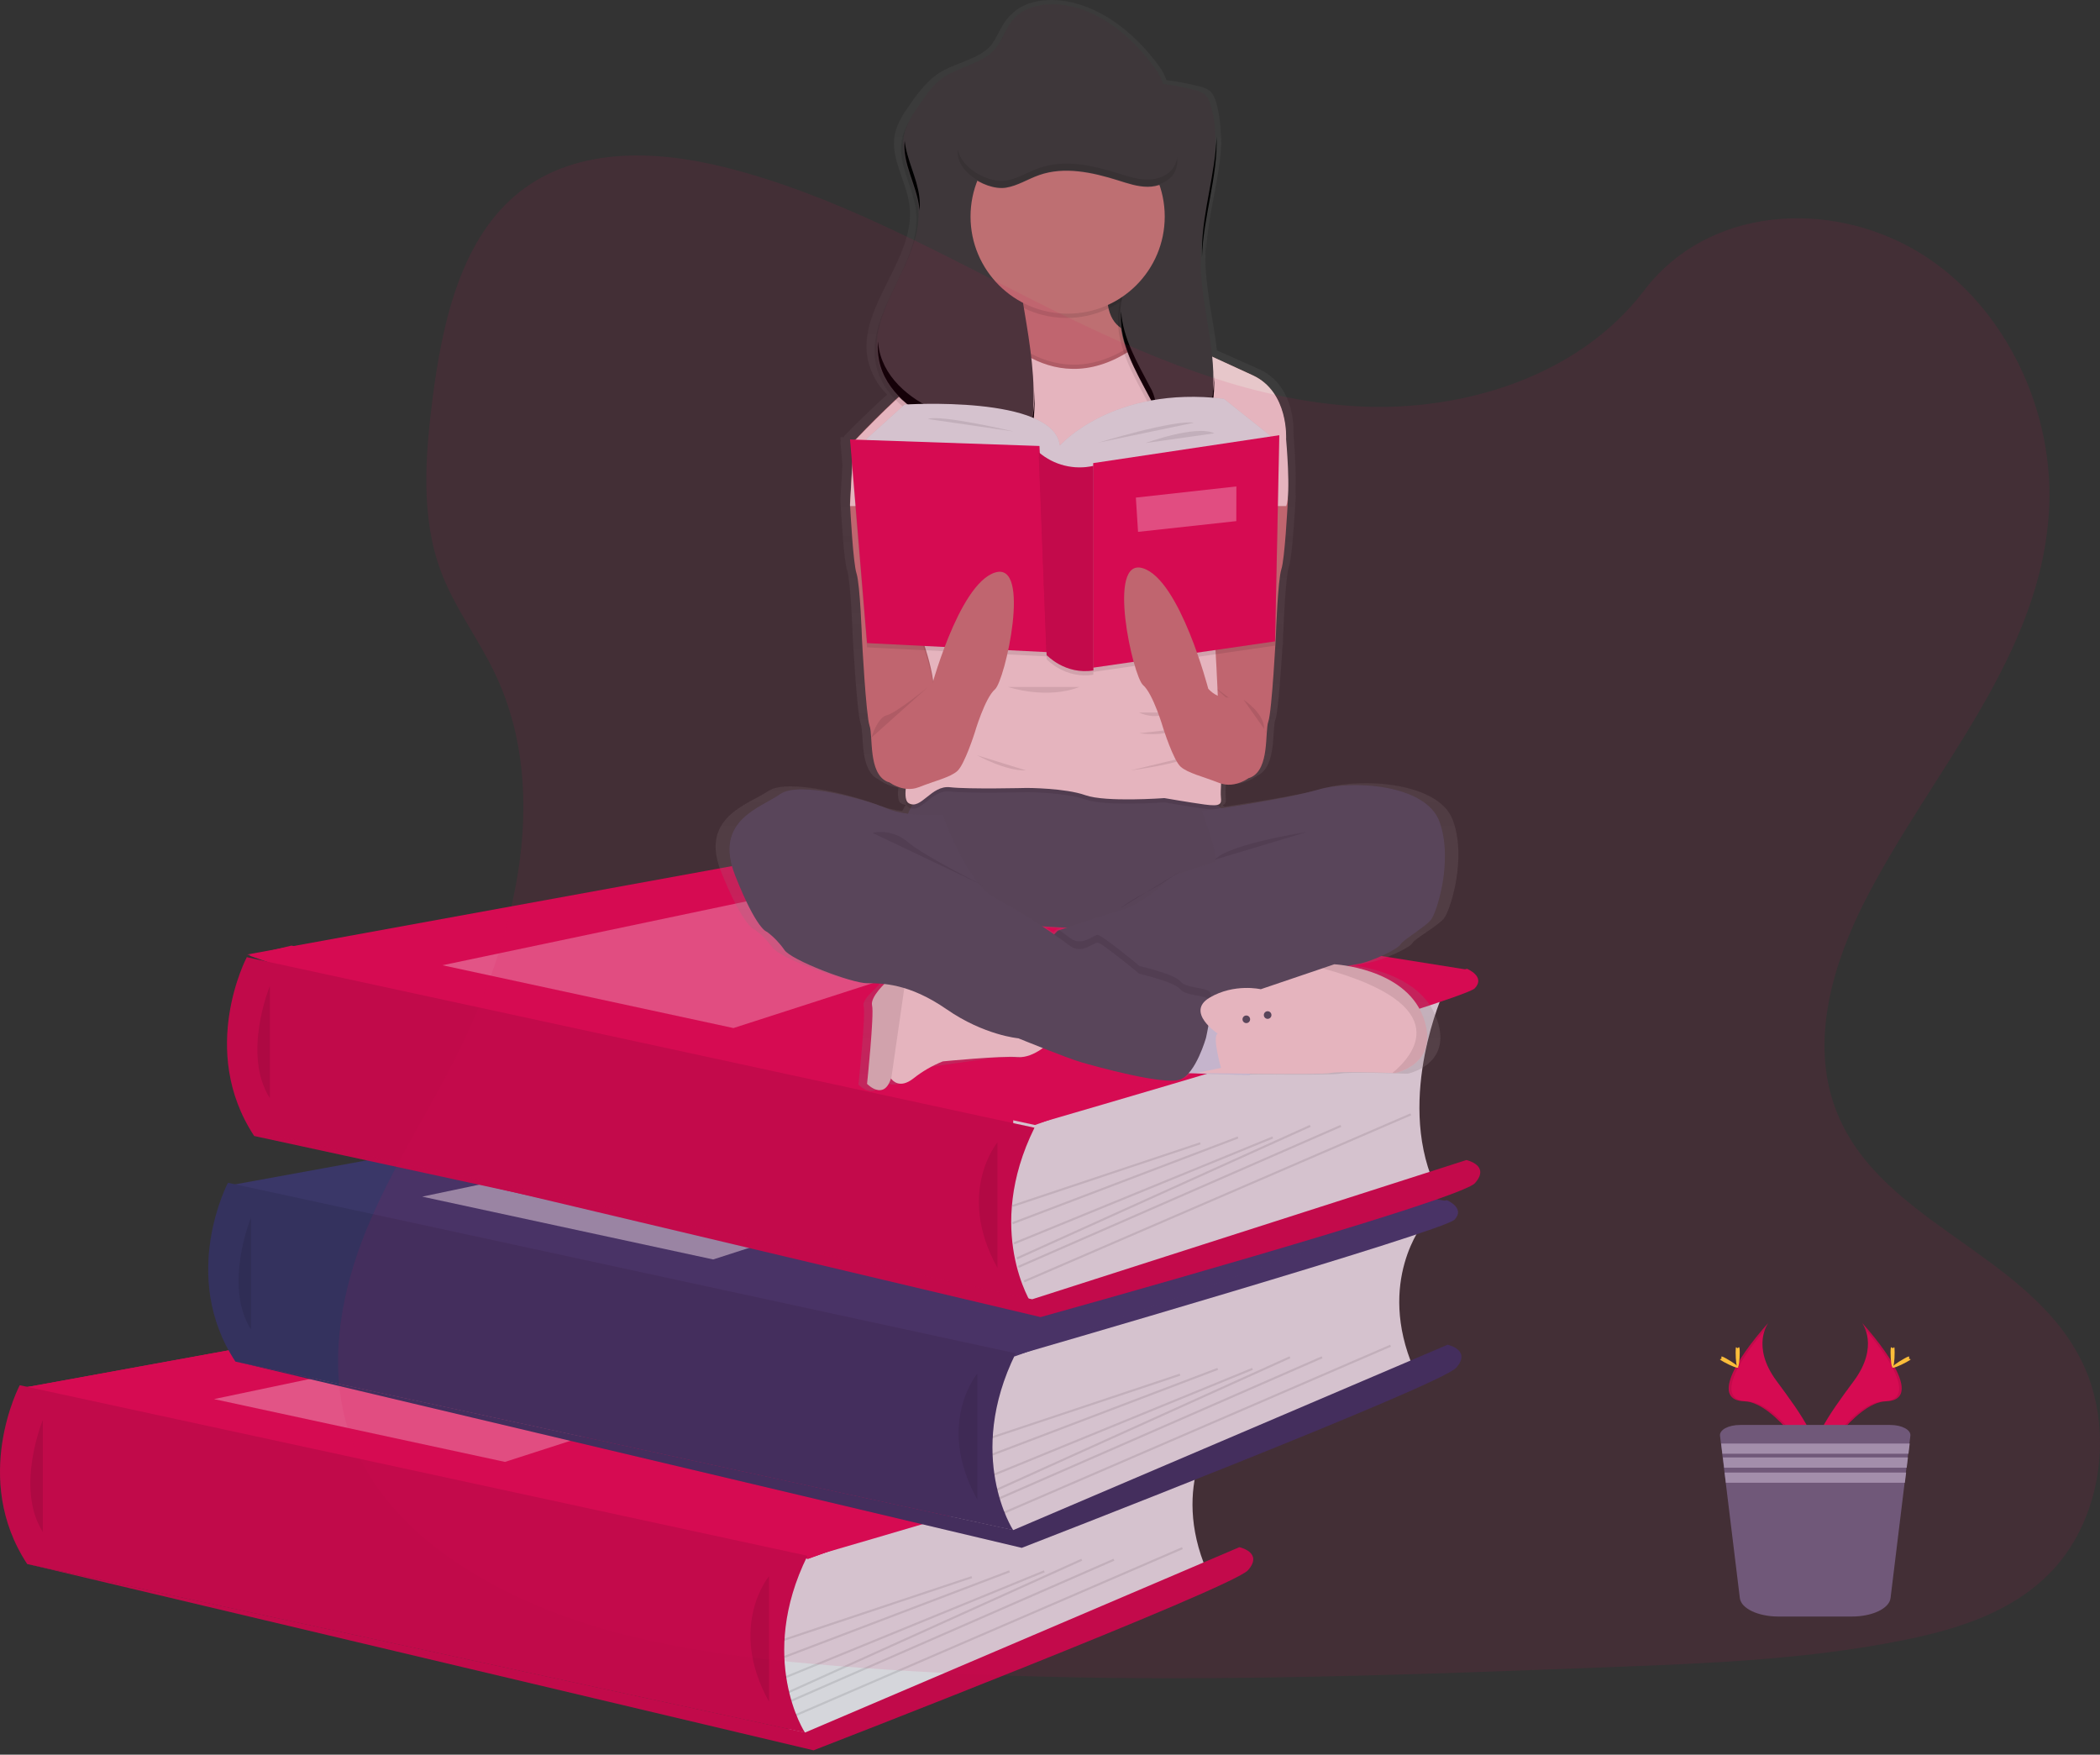 <?xml version="1.0" encoding="UTF-8"?> <svg xmlns="http://www.w3.org/2000/svg" width="316" height="264" viewBox="0 0 316 264" fill="none"><rect x="0" y="0" width="316" height="264" fill="#333333" stroke="none"/> <path d="M280.195 199.031C280.195 199.031 282.856 202.509 278.965 207.763C275.075 213.018 271.87 217.451 273.163 220.727C273.163 220.727 279.032 210.971 283.807 210.832C288.582 210.694 285.441 204.896 280.195 199.031V199.031Z" fill="#D60B52"></path> <path d="M280.217 199.031C280.449 199.367 280.632 199.734 280.761 200.122C285.419 205.597 287.905 210.707 283.421 210.833C279.248 210.954 274.245 218.416 273.047 220.297C273.085 220.449 273.132 220.599 273.186 220.745C273.24 220.893 279.055 210.99 283.83 210.851C288.604 210.712 285.463 204.896 280.217 199.031Z" fill="black" fill-opacity="0.1"></path> <path d="M285.099 203.48C285.099 204.705 284.96 205.696 284.794 205.696C284.628 205.696 284.484 204.705 284.484 203.48C284.484 202.255 284.655 202.834 284.825 202.834C284.996 202.834 285.099 202.255 285.099 203.48Z" fill="#FFD037"></path> <path d="M286.843 204.957C285.771 205.54 284.833 205.895 284.752 205.747C284.671 205.599 285.475 205.002 286.548 204.401C287.62 203.799 287.198 204.239 287.279 204.401C287.36 204.562 287.921 204.369 286.843 204.957Z" fill="#FFD037"></path> <path d="M266.094 199.031C266.094 199.031 263.433 202.509 267.323 207.763C271.214 213.018 274.418 217.451 273.121 220.727C273.121 220.727 267.256 210.971 262.477 210.832C257.698 210.694 260.862 204.896 266.094 199.031V199.031Z" fill="#D60B52"></path> <path d="M266.094 199.031C265.862 199.367 265.679 199.734 265.551 200.122C260.893 205.597 258.407 210.707 262.89 210.833C267.059 210.954 272.067 218.416 273.264 220.297C273.227 220.45 273.179 220.599 273.121 220.745C273.063 220.892 267.256 210.99 262.477 210.851C257.698 210.712 260.862 204.896 266.094 199.031Z" fill="black" fill-opacity="0.1"></path> <path d="M261.173 203.48C261.173 204.705 261.308 205.696 261.478 205.696C261.649 205.696 261.788 204.705 261.788 203.48C261.788 202.255 261.613 202.834 261.447 202.834C261.281 202.834 261.173 202.255 261.173 203.48Z" fill="#FFD037"></path> <path d="M259.47 204.957C260.542 205.54 261.48 205.895 261.561 205.747C261.642 205.599 260.838 205.002 259.766 204.401C258.693 203.799 259.115 204.239 259.034 204.401C258.953 204.562 258.393 204.369 259.47 204.957Z" fill="#FFD037"></path> <path d="M287.465 216.019L287.33 217.105L287.141 218.639L287.065 219.281L286.877 220.816L286.796 221.458L286.612 222.988L284.481 240.444C284.292 242.001 281.748 243.217 278.674 243.217H267.612C264.538 243.217 261.999 242.001 261.806 240.444L259.674 222.988L259.486 221.458L259.409 220.816L259.221 219.281L259.14 218.639L258.956 217.105L258.822 216.019C258.718 215.121 260.091 214.395 261.833 214.395H284.458C286.195 214.395 287.572 215.135 287.465 216.019Z" fill="#65617D"></path> <path d="M287.365 217.189L287.181 218.724H259.179L258.991 217.189H287.365Z" fill="#9D9CB5"></path> <path d="M287.097 219.283L286.913 220.818H259.441L259.253 219.283H287.097Z" fill="#9D9CB5"></path> <path d="M286.825 221.555L286.636 223.089H259.699L259.515 221.555H286.825Z" fill="#9D9CB5"></path> <path d="M121.584 234.392L13.76 233.867L3.046 208.738L40.93 205.988L34.328 178.436L109.257 168.724L37.506 143.781L43.844 142.275L159.219 161.098L152.865 204.094L143.783 227.723L121.584 234.392Z" fill="#D60B52"></path> <path d="M183.101 214.51C183.101 214.51 175.96 223.226 181.63 236.403L124.612 261.132L119.14 262.279L116.62 251.253L118.306 237.339V229.734L183.101 214.51Z" fill="#D5D6DB"></path> <path d="M3.046 208.88L81.965 194.492L186.534 211.151L121.584 234.535L3.046 208.88Z" fill="#D60B52"></path> <path d="M3.046 208.88L81.965 194.492L186.534 211.151L121.584 234.535L3.046 208.88Z" fill="#D60B52"></path> <path d="M2.971 208.418C2.971 208.418 -4.41 222.402 4.096 235.318L121.124 260.678C121.124 260.678 113.86 249.538 121.499 234.077L2.971 208.418Z" fill="#D60B52"></path> <path d="M2.971 208.418C2.971 208.418 -4.41 222.402 4.096 235.318L121.124 260.678C121.124 260.678 113.86 249.538 121.499 234.077L2.971 208.418Z" fill="black" fill-opacity="0.1"></path> <path d="M6.444 213.641C6.444 213.641 2.225 223.872 6.444 230.494V213.641Z" fill="black" fill-opacity="0.1"></path> <path d="M121.162 260.664L186.497 232.785C186.497 232.785 190.151 233.573 187.788 236.25C185.426 238.928 122.422 263.342 122.422 263.342L4.134 235.305L121.162 260.664Z" fill="#D60B52"></path> <path d="M121.162 260.664L186.497 232.785C186.497 232.785 190.151 233.573 187.788 236.25C185.426 238.928 122.422 263.342 122.422 263.342L4.134 235.305L121.162 260.664Z" fill="black" fill-opacity="0.1"></path> <path d="M115.722 237.139C115.722 237.139 109.421 244.699 115.722 256.039V237.139Z" fill="black" fill-opacity="0.1"></path> <path fill-rule="evenodd" clip-rule="evenodd" d="M146.186 237.139L117.926 246.567L118.026 246.866L146.286 237.438L146.186 237.139Z" fill="black" fill-opacity="0.1"></path> <path fill-rule="evenodd" clip-rule="evenodd" d="M151.855 236.268L117.926 249.169L118.038 249.464L151.967 236.562L151.855 236.268Z" fill="black" fill-opacity="0.1"></path> <path fill-rule="evenodd" clip-rule="evenodd" d="M157.081 236.268L118.144 252.204L118.263 252.496L157.201 236.559L157.081 236.268Z" fill="black" fill-opacity="0.1"></path> <path fill-rule="evenodd" clip-rule="evenodd" d="M162.715 234.527L118.579 254.465L118.708 254.752L162.844 234.814L162.715 234.527Z" fill="black" fill-opacity="0.1"></path> <path fill-rule="evenodd" clip-rule="evenodd" d="M167.549 234.527L119.014 255.741L119.14 256.029L167.676 234.816L167.549 234.527Z" fill="black" fill-opacity="0.1"></path> <path fill-rule="evenodd" clip-rule="evenodd" d="M177.858 232.785L119.666 257.919L119.791 258.208L177.983 233.074L177.858 232.785Z" fill="black" fill-opacity="0.1"></path> <path d="M32.201 210.502L87.644 198.846L121.42 205.304L75.988 219.953L32.201 210.502Z" fill="white" fill-opacity="0.3"></path> <path d="M186.366 211.027C186.366 211.027 189.233 212.183 187.551 213.97C185.869 215.756 121.407 234.412 121.407 234.412L186.366 211.027Z" fill="#D60B52"></path> <path d="M214.211 184.049C214.211 184.049 207.073 192.762 212.743 205.942L155.725 230.671L150.253 231.824L147.733 220.798L149.444 206.888V199.273L214.211 184.049Z" fill="#D5D6DB"></path> <path d="M34.16 178.415L113.074 164.031L217.647 180.69L152.697 204.074L34.16 178.415Z" fill="#3A3768"></path> <path d="M34.303 177.957C34.303 177.957 26.92 191.941 35.425 204.857L152.453 230.217C152.453 230.217 145.192 219.068 152.841 203.613L34.303 177.957Z" fill="#3A3768"></path> <path d="M34.303 177.957C34.303 177.957 26.92 191.941 35.425 204.857L152.453 230.217C152.453 230.217 145.192 219.068 152.841 203.613L115.833 195.602L34.303 177.957Z" fill="black" fill-opacity="0.1"></path> <path d="M37.773 183.18C37.773 183.18 33.558 193.408 37.773 200.033V183.18Z" fill="black" fill-opacity="0.1"></path> <path d="M152.493 230.203L217.83 202.324C217.83 202.324 221.481 203.112 219.119 205.789C216.756 208.467 153.753 232.881 153.753 232.881L35.465 204.844L152.493 230.203Z" fill="#3A3768"></path> <path d="M152.493 230.203L217.83 202.324C217.83 202.324 221.481 203.112 219.119 205.789C216.756 208.467 153.753 232.881 153.753 232.881L35.465 204.844L152.493 230.203Z" fill="black" fill-opacity="0.1"></path> <path d="M147.052 206.678C147.052 206.678 140.752 214.238 147.052 225.578V206.678Z" fill="black" fill-opacity="0.1"></path> <path fill-rule="evenodd" clip-rule="evenodd" d="M177.516 206.678L149.256 216.106L149.355 216.405L177.615 206.976L177.516 206.678Z" fill="black" fill-opacity="0.1"></path> <path fill-rule="evenodd" clip-rule="evenodd" d="M183.185 205.807L149.256 218.707L149.368 219.002L183.297 206.101L183.185 205.807Z" fill="black" fill-opacity="0.1"></path> <path fill-rule="evenodd" clip-rule="evenodd" d="M188.412 205.807L149.474 221.744L149.593 222.035L188.532 206.098L188.412 205.807Z" fill="black" fill-opacity="0.1"></path> <path fill-rule="evenodd" clip-rule="evenodd" d="M194.045 204.066L149.909 224.004L150.038 224.291L194.175 204.353L194.045 204.066Z" fill="black" fill-opacity="0.1"></path> <path fill-rule="evenodd" clip-rule="evenodd" d="M198.88 204.066L150.344 225.279L150.47 225.568L199.006 204.355L198.88 204.066Z" fill="black" fill-opacity="0.1"></path> <path fill-rule="evenodd" clip-rule="evenodd" d="M209.188 202.324L150.997 227.459L151.121 227.748L209.313 202.613L209.188 202.324Z" fill="black" fill-opacity="0.1"></path> <path d="M63.532 180.041L118.975 168.385L152.751 174.843L107.319 189.492L63.532 180.041Z" fill="white" fill-opacity="0.45"></path> <path d="M217.687 180.566C217.687 180.566 220.551 181.722 218.872 183.505C217.193 185.289 152.737 203.947 152.737 203.947L217.687 180.566Z" fill="#3A3768"></path> <path d="M217.248 149.238C217.248 149.238 210.107 164.885 215.777 178.061L158.759 195.86L153.299 197.016L150.779 185.99L152.465 172.076V164.463L217.248 149.238Z" fill="#D5D6DB"></path> <path d="M37.205 143.608L116.123 129.221L220.695 145.879L155.742 169.264L37.205 143.608Z" fill="#D60B52"></path> <path d="M37.139 144.016C37.139 144.016 29.746 157.999 38.251 170.915L155.28 196.274C155.28 196.274 148.015 185.125 155.664 169.674L37.139 144.016Z" fill="#D60B52"></path> <path d="M37.139 144.016C37.139 144.016 29.746 157.999 38.251 170.915L155.28 196.274C155.28 196.274 148.015 185.125 155.664 169.674L37.139 144.016Z" fill="black" fill-opacity="0.1"></path> <path d="M40.603 148.369C40.603 148.369 36.385 158.601 40.603 165.223V148.369Z" fill="black" fill-opacity="0.1"></path> <path d="M155.322 195.485L220.656 174.537C220.656 174.537 224.31 175.325 221.948 178.002C219.585 180.68 156.582 198.162 156.582 198.162L38.294 170.127L155.322 195.485Z" fill="#D60B52"></path> <path d="M155.322 195.485L220.656 174.537C220.656 174.537 224.31 175.325 221.948 178.002C219.585 180.68 156.582 198.162 156.582 198.162L38.294 170.127L155.322 195.485Z" fill="black" fill-opacity="0.1"></path> <path d="M150.098 171.867C150.098 171.867 143.798 179.428 150.098 190.768V171.867Z" fill="black" fill-opacity="0.1"></path> <path fill-rule="evenodd" clip-rule="evenodd" d="M186.231 170.994L152.302 183.896L152.414 184.191L186.343 171.289L186.231 170.994Z" fill="black" fill-opacity="0.1"></path> <path fill-rule="evenodd" clip-rule="evenodd" d="M191.458 170.994L152.521 186.932L152.64 187.224L191.578 171.286L191.458 170.994Z" fill="black" fill-opacity="0.1"></path> <path fill-rule="evenodd" clip-rule="evenodd" d="M197.092 169.254L152.956 189.192L153.085 189.479L197.222 169.541L197.092 169.254Z" fill="black" fill-opacity="0.1"></path> <path fill-rule="evenodd" clip-rule="evenodd" d="M201.709 169.254L153.173 190.469L153.299 190.758L201.835 169.543L201.709 169.254Z" fill="black" fill-opacity="0.1"></path> <path fill-rule="evenodd" clip-rule="evenodd" d="M212.235 167.514L154.043 192.647L154.168 192.936L212.36 167.803L212.235 167.514Z" fill="black" fill-opacity="0.1"></path> <path d="M66.578 145.227L122.02 133.57L155.797 140.028L110.365 154.678L66.578 145.227Z" fill="white" fill-opacity="0.3"></path> <path fill-rule="evenodd" clip-rule="evenodd" d="M180.562 171.867L152.302 181.295L152.402 181.594L180.661 172.166L180.562 171.867Z" fill="black" fill-opacity="0.1"></path> <path d="M220.734 145.756C220.734 145.756 223.6 146.912 221.918 148.698C220.236 150.484 155.784 169.14 155.784 169.14L220.734 145.756Z" fill="#D60B52"></path> <path d="M218.623 123.403C216.484 117.59 204.709 117.044 199.599 118.526C195.969 119.582 188.315 120.773 184.226 121.372L183.961 121.12C184.492 120.962 184.504 120.577 184.439 120.004C184.401 119.25 184.412 118.494 184.472 117.741C186.977 118.519 189.208 116.678 189.208 116.678C192.152 115.37 191.36 109.77 191.923 108.239C192.345 107.094 192.8 100.35 193.002 96.988H193.045L193.068 95.859C193.097 95.372 193.11 95.087 193.11 95.087C193.11 95.087 193.398 86.864 193.961 85.199C194.484 83.669 194.909 75.956 194.974 74.733V74.572L194.932 73.859C194.961 73.339 194.974 72.761 194.971 72.152C194.971 69.355 194.68 65.833 194.644 65.264V64.966C194.667 63.772 194.517 57.793 189.431 55.533C187.556 54.696 185.303 53.698 183.121 52.727C182.558 47.87 181.273 43.038 181.384 38.145C181.384 37.409 181.449 36.673 181.521 35.941C181.521 36.153 181.498 36.369 181.495 36.595V38.021C181.688 31.901 184.001 25.749 183.785 19.76C183.765 20.346 183.723 20.934 183.667 21.523C183.78 19.497 183.568 17.466 183.039 15.508C182.843 14.818 182.578 14.105 182.012 13.643C181.477 13.272 180.864 13.029 180.22 12.934C178.672 12.538 177.1 12.244 175.513 12.057C175.272 11.319 174.914 10.624 174.453 10C171.137 5.447 166.224 1.169 160.415 0.187C157.501 -0.303 154.148 0.106 152.166 2.189C151.959 2.372 151.764 2.569 151.584 2.778C150.518 4.05 150.059 5.721 148.967 6.991C148.895 7.075 148.813 7.154 148.735 7.236C146.595 9.149 143.263 9.549 140.885 11.266C140.466 11.574 140.073 11.916 139.71 12.289C138.753 13.239 137.893 14.283 137.146 15.406C136.077 16.911 134.978 18.478 134.637 20.274C133.954 23.871 136.404 27.283 136.858 30.904C137.872 39.005 128.907 46.195 130.604 54.189C131.058 56.153 132.058 57.948 133.489 59.366C129.993 62.533 127.016 65.604 127.016 65.604V65.787H126.464L126.519 66.441H126.464L126.768 69.99L126.464 75.158V75.645H126.483C126.585 77.539 126.987 84.349 127.464 85.785C128.027 87.45 128.312 95.672 128.312 95.672C128.312 95.672 128.933 107.294 129.502 108.831C130.071 110.369 129.264 115.952 132.217 117.27C133.081 117.933 134.104 118.357 135.183 118.5C135.033 119.723 135.128 120.61 135.616 120.887C135.824 121.01 136.06 121.077 136.302 121.084C136.102 121.381 135.924 121.692 135.769 122.016C134.597 121.894 133.445 121.622 132.342 121.208C129.169 119.9 118.64 116.956 115.581 119.026C112.523 121.097 105.164 122.974 108.562 131.308C111.961 139.643 113.544 139.852 113.544 139.852C114.59 140.611 115.508 141.533 116.262 142.583C117.282 144.117 126.791 147.626 129.169 147.626C130.179 147.611 131.19 147.661 132.194 147.777C133.198 147.893 129.614 150.04 129.957 151.355C130.301 152.67 129.172 163.195 129.172 163.195C129.172 163.195 131.788 165.832 132.907 162.375L132.946 162.427C133.156 162.712 134.288 163.997 136.417 162.375C137.288 161.714 138.214 161.127 139.184 160.622L149.494 159.163C150.568 159.096 151.646 159.088 152.722 159.14C154.357 159.274 155.963 158.306 156.974 157.557C159.11 158.368 161.511 159.254 162.652 159.578C164.968 160.232 175.611 163.088 178.1 162.195C178.618 161.989 179.078 161.661 179.441 161.24L181.816 161.315L180.704 161.537C180.704 161.537 182.869 161.573 185.813 161.613L185.689 161.685L189.382 161.652C194.785 161.701 200.855 161.717 201.654 161.537C202.903 161.259 209.395 161.456 211.309 161.537H211.842C211.842 161.537 218.976 160.115 216.032 152.876C213.769 147.316 206.811 145.7 203.724 145.255C204.594 145.082 205.343 144.948 205.84 144.869C207.996 144.542 212.183 142.579 212.523 141.909C212.863 141.239 216.372 139.292 217.278 138.183C218.185 137.075 220.772 129.215 218.623 123.403ZM159.535 139.669L159.185 139.783L158.95 139.862L158.498 140.307C158.138 140.064 157.753 139.809 157.35 139.548C158.06 139.59 158.789 139.632 159.535 139.669Z" fill="url(#paint0_linear_362_2258)"></path> <path d="M180.387 105.176C180.387 105.176 185.391 118.259 188.237 116.951C191.083 115.643 190.311 110.082 190.854 108.558C191.397 107.034 191.998 95.475 191.998 95.475C191.998 95.475 192.273 87.298 192.816 85.643C193.32 84.122 193.729 76.452 193.797 75.246V75.085L193.258 65.6L190.203 64.838L183.118 67.454L182.137 73.057L181.754 75.246L181.591 76.178L180.387 105.176Z" fill="#BE6F72"></path> <path d="M181.992 102.713C181.992 102.713 186.768 106.621 188.207 106.965C189.646 107.308 190.529 110.357 190.529 110.357" fill="black" fill-opacity="0.1"></path> <path d="M141.318 105.818C141.318 105.818 136.313 118.901 133.468 117.592C130.622 116.284 131.394 110.724 130.851 109.199C130.308 107.675 129.706 96.116 129.706 96.116C129.706 96.116 129.432 87.939 128.888 86.284C128.385 84.763 127.976 77.093 127.907 75.886V75.726L128.45 66.241L131.505 65.478L138.59 68.095L139.571 73.698L139.954 75.886L140.117 76.819L141.318 105.818Z" fill="#BE6F72"></path> <path d="M173.903 35.949H162.733V53.36H173.903V35.949Z" fill="#3E373A"></path> <path d="M173.903 35.949H162.733V53.36H173.903V35.949Z" fill="black" fill-opacity="0.1"></path> <path d="M139.289 118.519C139.289 118.519 135.472 122.716 136.888 123.478C138.305 124.24 147.466 138.523 147.466 138.523C147.466 138.523 177.558 142.229 183.233 136.668C188.908 131.108 188.793 121.175 188.793 121.175C188.793 121.175 184.234 122.156 183.737 121.623C183.24 121.09 180.508 118.519 180.508 118.519C180.508 118.519 141.906 116.177 139.289 118.519Z" fill="#4B4B5B"></path> <path d="M139.289 118.519C139.289 118.519 135.472 122.716 136.888 123.478C138.305 124.24 147.466 138.523 147.466 138.523C147.466 138.523 177.558 142.229 183.233 136.668C188.908 131.108 188.793 121.175 188.793 121.175C188.793 121.175 184.234 122.156 183.737 121.623C183.24 121.09 180.508 118.519 180.508 118.519C180.508 118.519 141.906 116.177 139.289 118.519Z" fill="black" fill-opacity="0.02"></path> <path d="M193.465 66.053L183.652 73.903L180.686 74.12L179.596 74.198L161.303 75.539L142.332 74.152L139.509 73.946L135.911 73.684L128.388 66.489C128.388 66.489 133.713 60.784 138.378 56.934C140.216 55.413 141.952 54.184 143.218 53.7L143.434 53.624C144.23 53.314 144.942 52.818 145.508 52.179C149.191 48.381 152.596 39.01 152.596 39.01C152.596 39.01 168.842 30.617 166.879 41.627C164.917 52.637 174.183 49.915 174.183 49.915L177.238 51.309L178.445 51.861L181.523 53.271L188.467 56.457C193.916 58.966 193.465 66.053 193.465 66.053Z" fill="#BE6F72"></path> <path d="M160.493 47.839C168.563 47.839 175.104 41.297 175.104 33.228C175.104 25.159 168.563 18.617 160.493 18.617C152.424 18.617 145.882 25.159 145.882 33.228C145.882 41.297 152.424 47.839 160.493 47.839Z" fill="black" fill-opacity="0.1"></path> <path d="M193.55 76.138H127.907V75.978L128.45 66.492C128.45 66.492 133.775 60.788 138.44 56.938L179.652 55.303L181.569 53.281L188.512 56.467C193.965 58.973 193.527 66.061 193.527 66.061C193.527 66.061 194.273 74.274 193.55 76.138Z" fill="black" fill-opacity="0.1"></path> <path d="M193.55 76.139H127.907V75.979L128.45 66.493C128.45 66.493 133.775 60.788 138.44 56.938L179.652 55.303L181.569 53.281L188.512 56.467C193.965 58.972 193.527 66.061 193.527 66.061C193.527 66.061 194.273 74.274 193.55 76.139Z" fill="#E7C7CA"></path> <path d="M149.971 49.079C149.971 49.079 160.326 62.273 174.119 48.807C187.913 35.341 175.647 78.843 175.647 78.843L145.882 82.375L149.971 49.079Z" fill="black" fill-opacity="0.1"></path> <path d="M149.971 49.719C149.971 49.719 160.326 62.913 174.119 49.448C187.913 35.981 175.647 79.484 175.647 79.484L145.882 83.016L149.971 49.719Z" fill="#E7C7CA"></path> <path d="M178.483 51.895L179.579 68.606L180.753 74.166L181.649 78.418C181.649 78.418 183.939 111.127 183.285 112.762C182.631 114.397 183.612 115.706 183.749 116.576C183.887 117.446 183.612 119.631 183.72 120.612C183.828 121.593 183.72 122.028 181.214 121.678C178.709 121.328 175.216 120.72 175.216 120.72C175.216 120.72 166.385 121.374 163.333 120.285C160.281 119.196 154.502 119.193 154.502 119.193C154.502 119.193 145.778 119.412 142.946 119.084C140.113 118.757 138.582 122.574 136.731 121.482C134.88 120.39 138.91 109.818 140.218 106.763C141.526 103.708 138.475 95.97 138.475 95.97L142.399 74.196L143.273 69.26V53.743L143.489 53.668C144.285 53.358 144.996 52.862 145.562 52.222L146.544 67.837L177.289 68.929V51.355" fill="black" fill-opacity="0.1"></path> <path d="M178.483 51.255L179.579 67.965L180.753 73.525L181.649 77.777C181.649 77.777 183.939 110.485 183.285 112.12C182.631 113.756 183.612 115.064 183.749 115.934C183.887 116.804 183.612 118.989 183.72 119.97C183.828 120.951 183.72 121.386 181.214 121.037C178.709 120.687 175.216 120.078 175.216 120.078C175.216 120.078 166.385 120.732 163.333 119.643C160.281 118.554 154.502 118.551 154.502 118.551C154.502 118.551 145.778 118.77 142.946 118.443C140.113 118.116 138.582 121.933 136.731 120.84C134.88 119.748 138.91 109.177 140.218 106.122C141.526 103.067 138.475 95.328 138.475 95.328L142.399 73.555L143.273 68.619V53.103L143.489 53.027C144.285 52.717 144.996 52.221 145.562 51.582L146.544 67.196L177.29 68.289V50.715" fill="#E7C7CA"></path> <path d="M181.94 16.695C181.754 16.012 181.495 15.302 180.959 14.845C180.446 14.476 179.855 14.235 179.231 14.138C177.74 13.746 176.223 13.455 174.692 13.268C174.473 12.541 174.142 11.854 173.711 11.23C170.505 6.703 165.763 2.435 160.183 1.47C157.261 0.963 153.876 1.418 152.005 3.72C150.978 4.986 150.537 6.664 149.5 7.907C147.501 10.321 143.894 10.618 141.375 12.486C140.031 13.467 139.056 14.89 138.104 16.27C137.074 17.765 136.014 19.322 135.687 21.108C135.033 24.677 137.391 28.078 137.826 31.679C138.808 39.736 130.173 46.882 131.805 54.83C132.757 59.465 137.038 62.729 141.467 64.385C143.027 64.97 144.81 65.552 145.539 67.05C145.866 67.704 145.922 68.46 146.229 69.12C147.263 71.325 150.661 71.41 152.486 69.804C154.311 68.198 154.887 65.601 155.103 63.178C155.979 52.593 151.74 42.136 152.234 31.526C152.382 28.317 153.284 24.677 156.159 23.224C160.029 21.262 164.683 24.533 168.942 23.908C170.957 28.81 171.385 34.224 170.165 39.382C169.488 42.205 168.317 44.943 168.232 47.854C168.104 52.285 170.495 56.335 172.562 60.253C173.006 60.986 173.303 61.798 173.436 62.644C173.468 63.503 173.309 64.358 172.968 65.147C171.8 68.29 169.785 71.207 169.557 74.553C169.489 74.944 169.577 75.345 169.802 75.672C170.032 75.89 170.33 76.023 170.646 76.051C174.178 76.657 177.233 73.526 178.957 70.383C180.878 66.911 181.998 63.053 182.234 59.092C182.591 52.433 180.203 45.881 180.35 39.215C180.52 31.637 183.945 24.006 181.94 16.695Z" fill="black" fill-opacity="0.1"></path> <path d="M182.26 16.053C182.074 15.369 181.815 14.66 181.279 14.201C180.767 13.834 180.175 13.592 179.552 13.495C178.06 13.103 176.543 12.812 175.012 12.625C174.793 11.899 174.462 11.211 174.031 10.587C170.825 6.06 166.083 1.792 160.502 0.827C157.581 0.32 154.196 0.775 152.325 3.078C151.299 4.343 150.857 6.021 149.82 7.264C147.821 9.678 144.214 9.976 141.695 11.843C140.351 12.824 139.376 14.247 138.424 15.627C137.394 17.122 136.334 18.679 136.007 20.465C135.353 24.034 137.711 27.435 138.146 31.037C139.128 39.093 130.493 46.24 132.125 54.188C133.077 58.822 137.358 62.087 141.787 63.741C143.347 64.327 145.13 64.909 145.859 66.407C146.186 67.061 146.241 67.817 146.549 68.478C147.583 70.682 150.981 70.767 152.806 69.161C154.631 67.555 155.207 64.959 155.423 62.535C156.299 51.95 152.061 41.494 152.554 30.883C152.702 27.674 153.604 24.034 156.479 22.581C160.349 20.619 165.003 23.89 169.262 23.265C171.277 28.168 171.705 33.581 170.485 38.739C169.808 41.562 168.637 44.3 168.552 47.211C168.424 51.643 170.815 55.692 172.882 59.61C173.326 60.343 173.623 61.155 173.756 62.002C173.788 62.86 173.629 63.715 173.288 64.504C172.12 67.647 170.106 70.565 169.877 73.911C169.81 74.301 169.898 74.703 170.122 75.029C170.352 75.247 170.65 75.381 170.966 75.409C174.498 76.014 177.553 72.884 179.277 69.74C181.199 66.269 182.319 62.41 182.554 58.449C182.911 51.79 180.523 45.239 180.67 38.572C180.841 30.994 184.265 23.363 182.26 16.053Z" fill="#3E373A"></path> <path d="M175.091 161.352L188.066 161.768L186.205 152.146L176.265 153.091L175.091 161.352Z" fill="#C3C7D9"></path> <path d="M215.321 138.393C214.448 139.483 211.069 141.445 210.742 142.1C210.415 142.754 206.382 144.716 204.308 145.043C202.235 145.37 195.696 146.79 194.496 147.552C193.635 148.102 186.731 149.842 182.194 150.807C180.965 151.097 179.722 151.321 178.469 151.477C176.506 151.585 155.03 144.281 155.03 144.281L159.171 140.029L159.4 139.951C160.571 139.555 165.981 137.726 168.983 136.857C172.366 135.875 176.29 131.842 176.29 131.842C176.29 131.842 182.067 129.88 182.832 129.66C183.597 129.441 180.869 122.03 180.869 122.03C180.869 122.03 193.406 120.289 198.313 118.814C203.219 117.339 214.559 117.886 216.629 123.665C218.7 129.445 216.207 137.304 215.321 138.393Z" fill="#4B4B5B"></path> <path d="M158.166 156.637C158.166 156.637 155.66 159.253 153.151 159.038C150.643 158.822 141.871 159.692 141.871 159.692C140.281 160.326 138.792 161.189 137.452 162.252C135.401 163.868 134.311 162.58 134.109 162.305L134.073 162.252C132.98 165.69 130.475 163.07 130.475 163.07C130.475 163.07 131.564 152.604 131.231 151.296C130.897 149.988 133.386 147.741 133.386 147.741L136.33 146.992L143.787 145.082L154.473 148.788L158.166 156.637Z" fill="#E7C7CA"></path> <path d="M136.317 147.008L134.109 162.322L134.073 162.269C132.98 165.707 130.475 163.087 130.475 163.087C130.475 163.087 131.564 152.621 131.231 151.312C130.897 150.004 133.386 147.757 133.386 147.757L136.317 147.008Z" fill="black" fill-opacity="0.1"></path> <path d="M151.659 103.355C151.659 103.355 157.435 105.315 162.453 103.355H151.659Z" fill="black" fill-opacity="0.1"></path> <path d="M171.399 107.207C171.399 107.207 173.797 108.407 175.651 107.207H171.399Z" fill="black" fill-opacity="0.1"></path> <path d="M171.399 110.325C171.399 110.325 175.432 110.864 176.198 109.775L171.399 110.325Z" fill="black" fill-opacity="0.1"></path> <path d="M170.116 115.916C170.116 115.916 177.691 114.934 179.572 113.625L170.116 115.916Z" fill="black" fill-opacity="0.1"></path> <path d="M147.006 113.625C147.006 113.625 151.258 116.023 154.421 115.915L147.006 113.625Z" fill="black" fill-opacity="0.1"></path> <path d="M182.194 150.801C180.965 151.092 179.722 151.316 178.469 151.472C176.506 151.579 155.03 144.276 155.03 144.276L159.171 140.024L159.399 139.945C160.054 140.407 160.59 140.802 160.973 141.103C162.775 142.523 164.515 140.668 165.169 140.668C165.823 140.668 171.492 145.355 171.492 145.355C171.492 145.355 176.725 146.556 177.598 147.645C178.472 148.734 181.524 148.518 182.067 149.28C182.23 149.516 182.249 150.095 182.194 150.801Z" fill="black" fill-opacity="0.1"></path> <path d="M141.855 122.635C141.855 122.635 136.563 122.939 133.511 121.653C130.46 120.368 120.32 117.401 117.376 119.485C114.432 121.568 107.345 123.41 110.615 131.698C113.886 139.986 115.414 140.202 115.414 140.202C116.426 140.961 117.309 141.878 118.03 142.917C119.011 144.445 128.17 147.931 130.46 147.931C132.749 147.931 136.782 147.931 142.45 151.856C148.119 155.781 153.244 156.219 153.244 156.219C153.244 156.219 160.44 159.163 162.681 159.818C164.921 160.471 175.159 163.304 177.56 162.434C179.96 161.564 181.484 156.108 181.484 156.108C181.484 156.108 182.574 151.202 182.027 150.44C181.481 149.678 178.43 149.893 177.56 148.804C176.689 147.716 171.453 146.515 171.453 146.515C171.453 146.515 165.798 141.824 165.144 141.824C164.489 141.824 162.749 143.676 160.947 142.26C157.357 139.601 153.585 137.196 149.659 135.064C145.519 132.882 141.855 122.635 141.855 122.635Z" fill="#4B4B5B"></path> <path d="M131.278 125.308C133.186 124.918 135.172 125.442 136.639 126.724C139.255 128.906 148.06 133.286 148.06 133.286" fill="black" fill-opacity="0.1"></path> <path d="M196.64 125.182C196.64 125.182 184.973 126.948 182.794 129.345L196.64 125.182Z" fill="black" fill-opacity="0.1"></path> <path d="M210.05 161.435H209.536C207.692 161.369 201.441 161.173 200.238 161.435C198.821 161.762 180.066 161.435 180.066 161.435L183.733 160.672C183.733 160.672 182.372 155.904 183.236 155.509C183.236 155.509 178.329 152.277 182.029 150.096C185.728 147.914 189.715 148.834 189.715 148.834L199.001 145.687L200.784 145.082C200.784 145.082 211.251 145.628 214.083 152.823C216.915 160.019 210.05 161.435 210.05 161.435Z" fill="#E7C7CA"></path> <path d="M210.053 161.418H209.539C212.584 158.906 219.473 151.26 199.004 145.687L200.786 145.082C200.786 145.082 211.253 145.628 214.086 152.823C216.918 160.018 210.053 161.418 210.053 161.418Z" fill="black" fill-opacity="0.1"></path> <path d="M190.749 153.292C191.066 153.292 191.322 153.035 191.322 152.719C191.322 152.403 191.066 152.146 190.749 152.146C190.433 152.146 190.177 152.403 190.177 152.719C190.177 153.035 190.433 153.292 190.749 153.292Z" fill="#4B4B5B"></path> <path d="M187.54 153.932C187.856 153.932 188.112 153.676 188.112 153.36C188.112 153.043 187.856 152.787 187.54 152.787C187.224 152.787 186.967 153.043 186.967 153.36C186.967 153.676 187.224 153.932 187.54 153.932Z" fill="#4B4B5B"></path> <path d="M171.245 32.371C171.372 28.773 170.732 25.19 169.368 21.859C165.116 22.493 160.458 19.212 156.586 21.175C153.72 22.627 152.821 26.267 152.66 29.476C152.621 30.323 152.615 31.17 152.631 32.018C152.631 31.717 152.631 31.412 152.66 31.112C152.811 27.903 153.711 24.263 156.586 22.81C160.458 20.848 165.109 24.119 169.368 23.494C170.523 26.316 171.159 29.323 171.245 32.371Z" fill="black"></path> <path d="M138.381 31.76C138.436 31.047 138.422 30.331 138.338 29.621C137.991 26.743 136.418 23.992 136.133 21.186C135.767 24.571 137.923 27.822 138.338 31.257C138.381 31.433 138.381 31.59 138.381 31.76Z" fill="black"></path> <path d="M155.587 60.975C155.384 63.402 154.811 65.996 152.97 67.605C151.129 69.214 147.737 69.126 146.713 66.921C146.386 66.267 146.337 65.505 146.019 64.851C145.293 63.353 143.508 62.77 141.947 62.185C137.515 60.527 133.24 57.279 132.289 52.631C132.203 52.21 132.145 51.784 132.115 51.355C132.035 52.329 132.093 53.309 132.289 54.266C133.24 58.901 137.522 62.162 141.947 63.821C143.508 64.406 145.293 64.988 146.019 66.486C146.346 67.141 146.402 67.896 146.713 68.557C147.743 70.761 151.141 70.846 152.97 69.24C154.798 67.635 155.367 65.037 155.587 62.61C155.686 61.333 155.72 60.051 155.688 58.77C155.688 59.513 155.645 60.246 155.587 60.975Z" fill="black"></path> <path d="M180.869 37.281V38.698C181.052 32.613 183.283 26.497 183.063 20.541C182.893 26.049 180.993 31.681 180.869 37.281Z" fill="black"></path> <path d="M173.803 61.708C173.883 61.319 173.908 60.922 173.878 60.527C173.746 59.68 173.449 58.868 173.004 58.136C171.114 54.538 168.958 50.855 168.703 46.861C168.703 47.031 168.68 47.188 168.677 47.372C168.546 51.8 170.937 55.853 173.004 59.771C173.355 60.378 173.624 61.03 173.803 61.708Z" fill="black"></path> <path d="M182.681 57.148C182.438 61.111 181.31 64.969 179.381 68.439C177.654 71.583 174.603 74.713 171.067 74.107C170.75 74.08 170.452 73.945 170.223 73.725C170.157 73.65 170.105 73.564 170.069 73.47C170.03 73.725 169.997 73.983 169.978 74.245C169.91 74.634 169.999 75.035 170.223 75.36C170.452 75.58 170.75 75.716 171.067 75.743C174.603 76.348 177.654 73.218 179.381 70.074C181.31 66.604 182.438 62.746 182.681 58.784C182.721 58.018 182.724 57.256 182.701 56.494C182.695 56.713 182.695 56.929 182.681 57.148Z" fill="black"></path> <path d="M183.276 155.715C183.276 155.715 191.554 159.188 197.013 151.502" stroke="black" stroke-opacity="0.1" stroke-width="0.002" stroke-miterlimit="10"></path> <path d="M184.881 161.846C184.881 161.846 191.642 157.447 200.254 161.702" stroke="black" stroke-opacity="0.1" stroke-width="0.002" stroke-miterlimit="10"></path> <path d="M139.623 160.634C139.623 160.634 142.462 154.23 150.044 159.113" stroke="black" stroke-opacity="0.1" stroke-width="0.002" stroke-miterlimit="10"></path> <path d="M130.314 66.102L136.104 60.869C136.104 60.869 158.552 59.397 159.481 67.028C159.481 67.028 167.438 57.981 184.175 59.996L191.257 65.635L171.684 74.224L152.664 80.821L138.655 74.551L130.314 66.102Z" fill="black" fill-opacity="0.1"></path> <path d="M130.314 66.103L136.104 60.869C136.104 60.869 158.552 59.397 159.481 67.028C159.481 67.028 167.438 57.981 184.175 59.996L191.257 65.635L171.684 74.224L152.664 80.821L138.655 74.551L130.314 66.103Z" fill="#D5D6DB"></path> <path d="M127.907 66.764L130.468 97.401L157.616 98.765L156.439 68.258L156.416 67.745L127.907 66.764Z" fill="black" fill-opacity="0.1"></path> <path d="M127.907 66.119L130.468 96.757L157.616 98.121L156.439 67.614L156.416 67.1L127.907 66.119Z" fill="#D60B52"></path> <path d="M192.504 66.119L164.499 70.319V101.096L191.866 97.141L192.504 66.119Z" fill="black" fill-opacity="0.1"></path> <path d="M192.504 65.478L164.499 69.678V100.454L191.866 96.499L192.504 65.478Z" fill="#D60B52"></path> <path d="M186.046 73.186L170.918 74.867L171.248 80.022L186.036 78.406L186.046 73.186Z" fill="white" fill-opacity="0.3"></path> <path d="M131.935 113.309L133.476 117.453C133.476 117.453 135.765 119.416 138.271 118.435C140.776 117.453 142.961 116.966 144.05 116.011C145.14 115.055 146.667 110.257 146.667 110.257C146.667 110.257 148.194 105.024 149.719 103.715C151.243 102.407 155.279 84.382 149.719 86.145C144.158 87.908 139.906 104.262 139.906 104.262C139.906 104.262 138.925 105.459 137.509 105.57C136.092 105.681 133.257 105.351 132.71 106.552C132.164 107.752 130.3 110.912 131.935 113.309Z" fill="#BE6F72"></path> <path d="M164.527 70.739C161.621 71.393 158.571 70.633 156.313 68.691L157.494 99.195C157.494 99.195 160.274 102.205 164.527 101.518V70.739Z" fill="black" fill-opacity="0.1"></path> <path d="M164.527 70.094C161.621 70.749 158.571 69.989 156.313 68.047L157.494 98.551C157.494 98.551 160.274 101.56 164.527 100.873V70.094Z" fill="#D60B52"></path> <path d="M164.527 70.094C161.621 70.749 158.571 69.989 156.313 68.047L157.494 98.551C157.494 98.551 160.274 101.56 164.527 100.873V70.094Z" fill="black" fill-opacity="0.1"></path> <path d="M165.301 66.592C165.301 66.592 176.694 63.11 179.664 63.6L165.301 66.592Z" fill="black" fill-opacity="0.1"></path> <path d="M152.51 64.918C152.51 64.918 141.467 62.3 139.623 63.043L152.51 64.918Z" fill="black" fill-opacity="0.1"></path> <path d="M172.363 66.661C172.363 66.661 179.981 63.868 182.735 65.196L172.363 66.661Z" fill="black" fill-opacity="0.1"></path> <path d="M168.512 136.691C169.692 135.805 170.949 135.024 172.266 134.359C174.229 133.414 177.827 130.961 177.827 130.961" fill="black" fill-opacity="0.1"></path> <path d="M139.654 103.355C139.654 103.355 134.875 107.264 133.44 107.608C132.004 107.951 131.117 111 131.117 111" fill="black" fill-opacity="0.1"></path> <path d="M189.771 112.656L188.246 116.81C188.246 116.81 185.957 118.773 183.448 117.792C180.939 116.81 178.761 116.323 177.669 115.368C176.576 114.413 175.052 109.614 175.052 109.614C175.052 109.614 173.528 104.381 172 103.073C170.473 101.764 166.44 83.739 172 85.502C177.561 87.265 181.813 103.619 181.813 103.619C181.813 103.619 182.794 104.816 184.21 104.927C185.627 105.038 188.462 104.708 189.009 105.909C189.555 107.109 191.406 110.269 189.771 112.656Z" fill="#BE6F72"></path> <path d="M187.127 105.281C187.127 105.281 190.251 107.29 190.238 109.69L187.127 105.281Z" fill="black" fill-opacity="0.1"></path> <path d="M160.653 47.194C168.723 47.194 175.264 40.653 175.264 32.584C175.264 24.514 168.723 17.973 160.653 17.973C152.584 17.973 146.042 24.514 146.042 32.584C146.042 40.653 152.584 47.194 160.653 47.194Z" fill="#BE6F72"></path> <path d="M151.352 28.246C153.124 27.968 154.678 26.937 156.372 26.345C160.163 25.014 164.356 25.927 168.193 27.127C169.665 27.588 171.16 28.108 172.704 28.108C174.247 28.108 175.886 27.477 176.674 26.146C177.401 24.922 177.26 23.333 176.648 22.047C176.036 20.762 175.013 19.728 173.979 18.754C170.577 15.542 166.358 12.539 161.691 12.866C159.813 13.001 158.018 13.671 156.29 14.413C154.116 15.35 151.999 16.416 149.952 17.606C148.379 18.518 145.464 19.738 144.558 21.406C142.497 25.164 148.146 28.75 151.352 28.246Z" fill="#3E373A"></path> <path d="M176.676 25.057C175.887 26.389 174.248 27.02 172.705 27.02C171.161 27.02 169.666 26.519 168.191 26.058C164.354 24.858 160.164 23.942 156.37 25.276C154.679 25.869 153.122 26.912 151.349 27.174C148.765 27.579 144.605 25.329 144.154 22.467C143.647 25.773 148.471 28.606 151.349 28.155C153.122 27.877 154.679 26.847 156.37 26.258C160.164 24.923 164.354 25.839 168.191 27.04C169.666 27.501 171.158 28.021 172.705 28.001C174.252 27.982 175.887 27.373 176.676 26.039C177.084 25.313 177.245 24.473 177.133 23.648C177.082 24.145 176.926 24.625 176.676 25.057Z" fill="black" fill-opacity="0.1"></path> <path d="M204.915 61.166C187.918 60.404 171.727 53.321 156.269 45.569C140.811 37.819 125.5 29.23 108.91 25.125C98.24 22.483 86.036 22.11 77.44 29.495C69.165 36.615 66.492 48.872 65.055 60.258C63.973 68.822 63.337 77.835 66.302 85.853C68.359 91.421 72.012 96.1 74.535 101.45C83.326 120.004 77.114 142.883 67.589 160.999C63.124 169.499 57.938 177.613 54.492 186.652C51.046 195.692 49.45 206.064 52.465 215.293C55.456 224.447 62.581 231.31 70.297 236.142C85.973 245.957 104.438 248.765 122.456 250.355C162.331 253.878 202.415 252.352 242.394 250.826C257.19 250.26 272.049 249.687 286.604 246.734C294.688 245.093 303.031 242.492 308.901 236.206C316.349 228.228 318.195 214.716 313.206 204.714C304.83 187.934 281.691 183.767 275.829 165.756C272.609 155.846 275.918 144.806 280.598 135.611C290.641 115.891 307.472 98.589 308.36 76.048C308.969 60.563 300.875 45.061 288.364 37.734C275.251 30.027 257.062 31.004 247.392 43.715C237.428 56.813 219.921 61.837 204.915 61.166Z" fill="#D60B52" fill-opacity="0.1"></path> <defs> <linearGradient id="paint0_linear_362_2258" x1="163.568" y1="164.167" x2="163.568" y2="-0.003" gradientUnits="userSpaceOnUse"> <stop stop-color="#808080" stop-opacity="0.25"></stop> <stop offset="0.54" stop-color="#808080" stop-opacity="0.12"></stop> <stop offset="1" stop-color="#808080" stop-opacity="0.1"></stop> </linearGradient> </defs> </svg> 